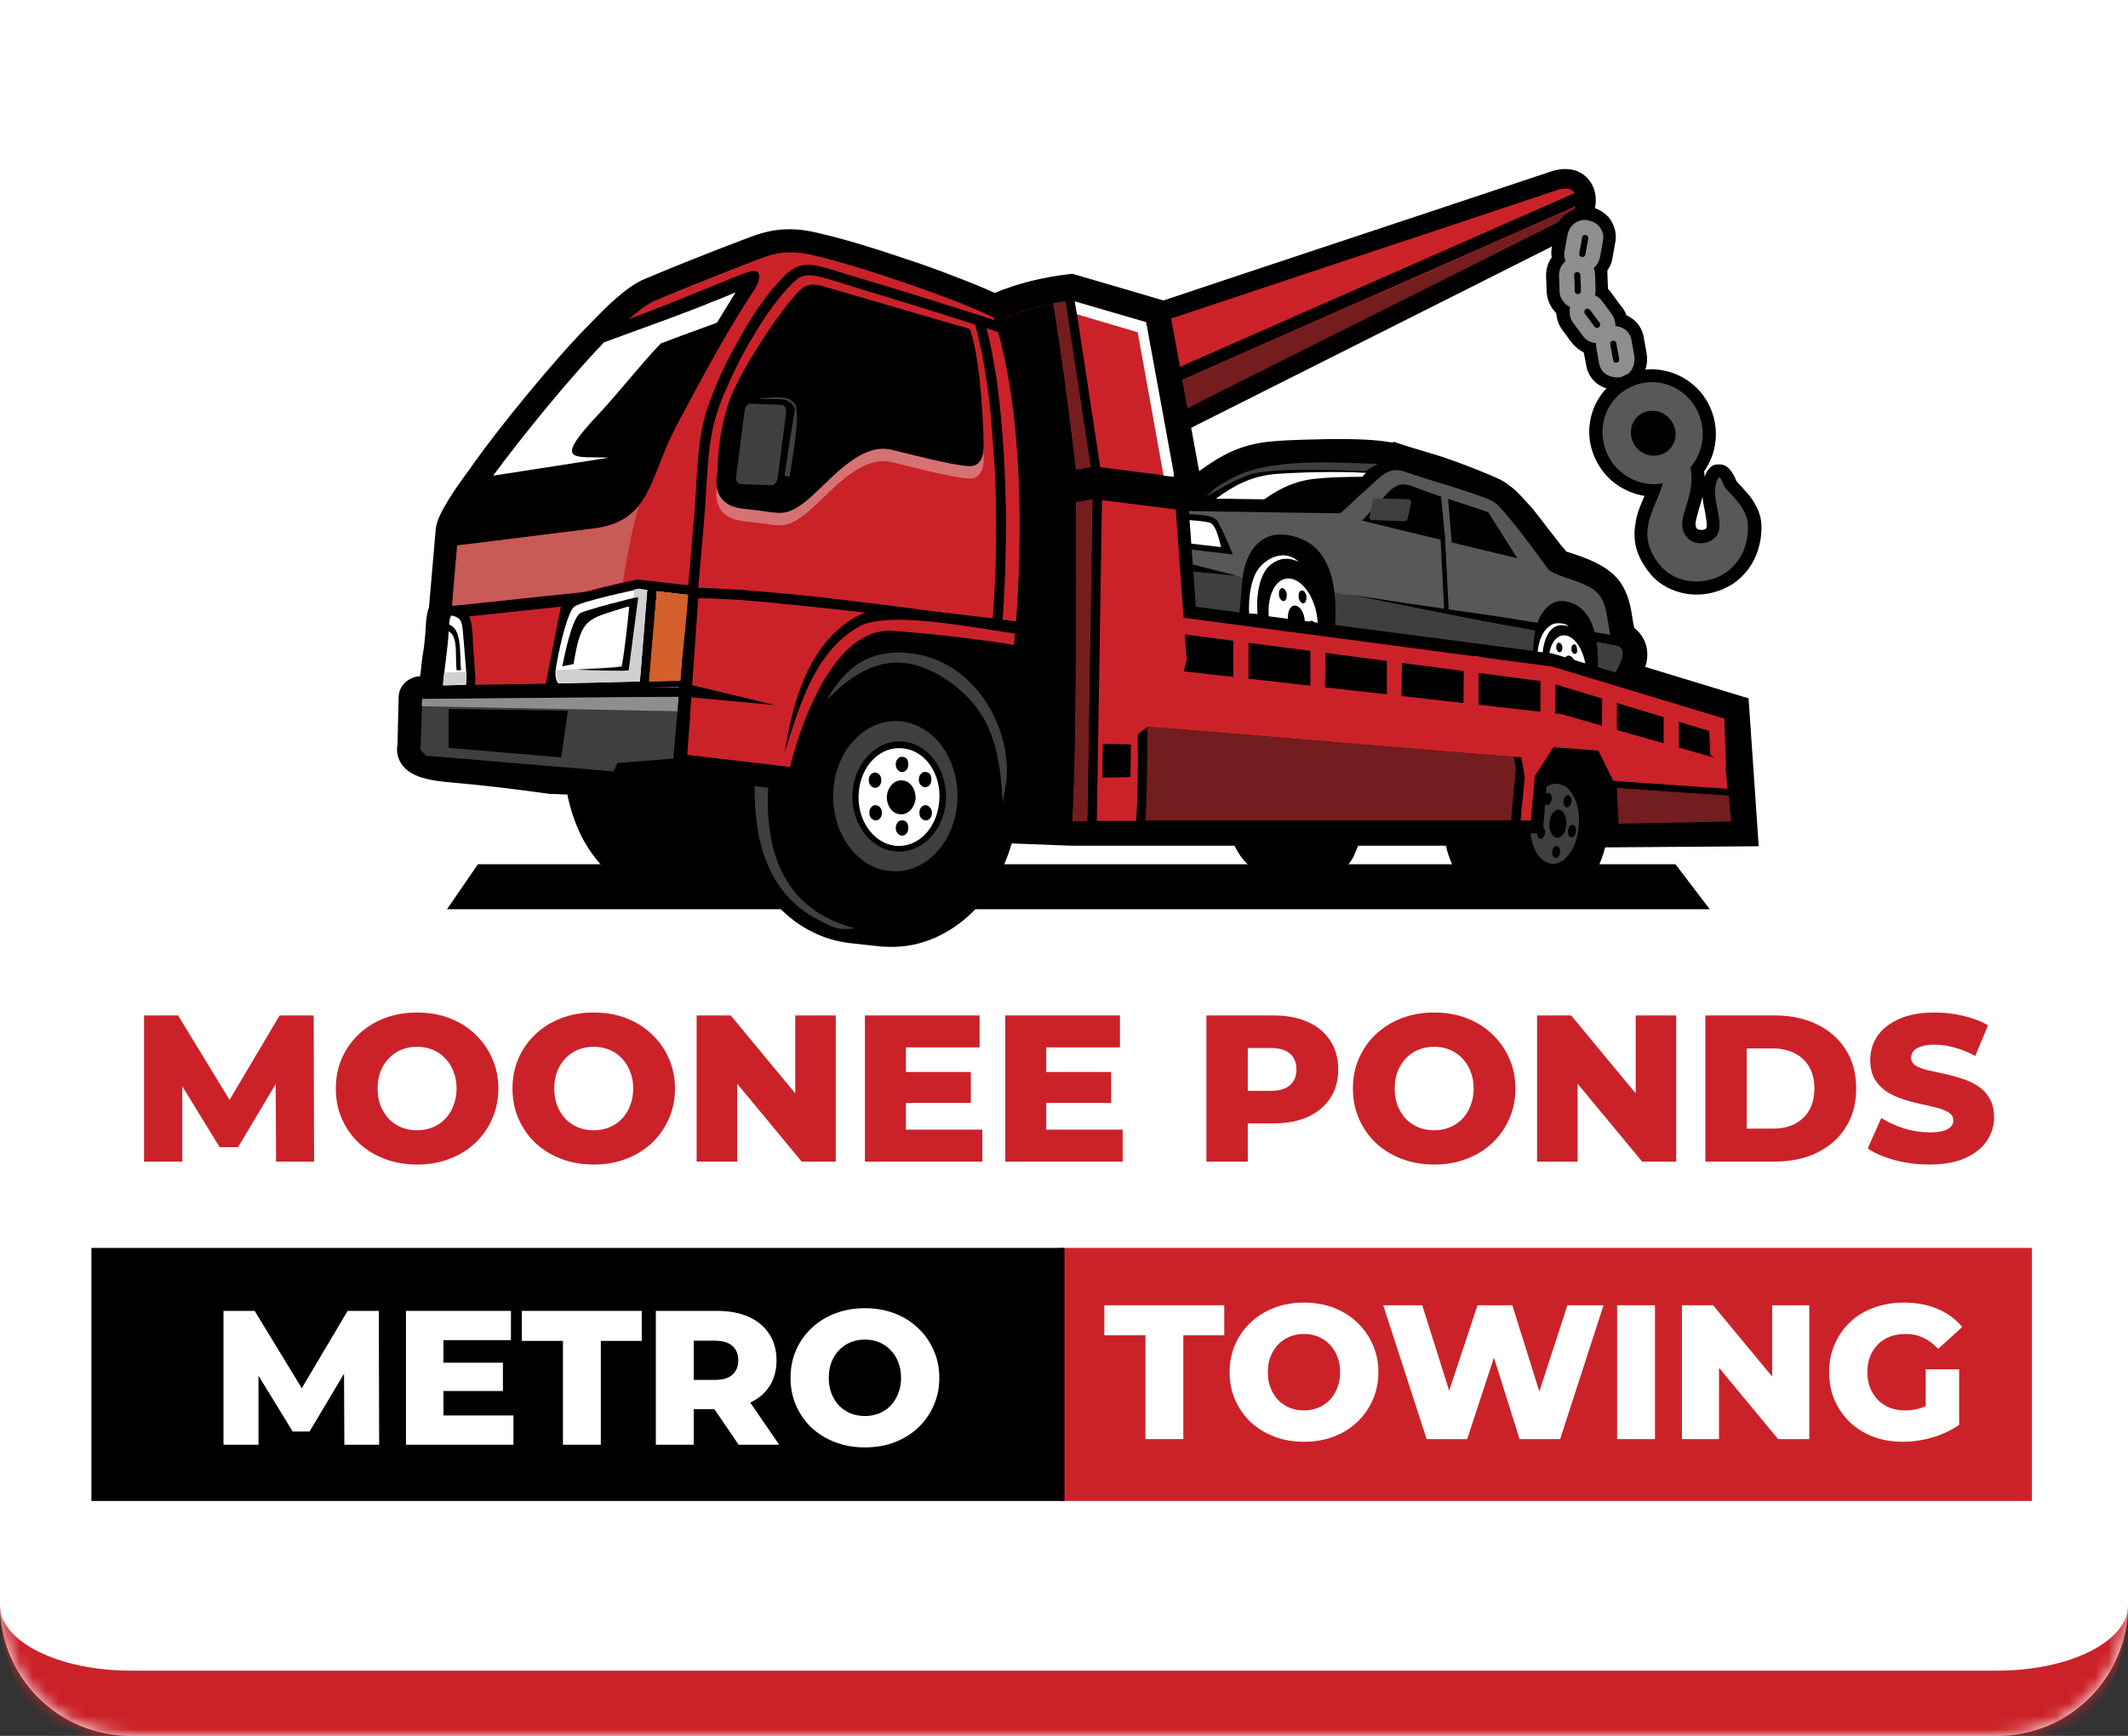 <svg xmlns="http://www.w3.org/2000/svg" width="163" height="133" viewBox="0 0 163 133" fill="none"><rect x="0" y="0" width="163" height="133" fill="#333333" stroke="none"/><mask id="path-1-inside-1_126_806" fill="white"><path d="M0 0H163V123C163 128.523 158.523 133 153 133H10C4.477 133 0 128.523 0 123V0Z"></path></mask><path d="M0 0H163V123C163 128.523 158.523 133 153 133H10C4.477 133 0 128.523 0 123V0Z" fill="white"></path><path d="M0 0H163H0ZM163 123C163 131.284 156.284 138 148 138H15C6.716 138 0 131.284 0 123C0 125.761 4.477 128 10 128H153C158.523 128 163 125.761 163 123ZM0 133V0V133ZM163 0V133V0Z" fill="#CB2229" mask="url(#path-1-inside-1_126_806)"></path><path fill-rule="evenodd" clip-rule="evenodd" d="M120.883 41.054C122.606 41.615 124.372 42.347 125.45 43.941C126.096 44.889 126.354 45.966 126.57 47.086C126.613 47.216 126.613 47.345 126.656 47.517C127.345 48.25 127.733 49.198 127.733 50.189L135.402 52.515L136.35 66.432L124.071 66.518C123.812 67.121 123.511 67.724 123.166 68.284C122.089 69.835 120.107 70.697 118.254 70.482C116.66 70.309 115.109 70.008 113.515 69.835C111.792 69.62 110.585 68.327 109.896 66.819C109.81 66.69 109.767 66.518 109.723 66.389H105.07C105.027 66.432 105.027 66.475 104.984 66.561C104.252 67.81 103.131 68.758 101.71 68.931C100.245 69.146 98.177 68.844 96.712 68.543C95.462 68.284 94.428 67.466 93.739 66.432H82.02L78.573 66.302C78.099 67.552 77.496 68.715 76.677 69.749C75.126 71.817 72.972 73.325 70.473 73.928C69.396 74.187 68.276 74.23 67.155 74.101C66.38 74.015 65.604 73.928 64.786 73.842C63.666 73.713 62.588 73.368 61.597 72.894C59.874 72.033 58.452 70.74 57.375 69.232C56.384 69.879 55.307 70.309 54.101 70.482C53.454 70.568 52.808 70.568 52.162 70.482C51.472 70.395 50.783 70.309 50.094 70.223C49.534 70.137 48.974 70.008 48.413 69.835C46.001 68.974 44.191 67.035 43.114 64.794C42.769 64.062 42.468 63.286 42.209 62.468H42.166C42.08 62.468 41.994 62.468 41.907 62.425C39.495 62.08 37.039 61.779 34.626 61.563C33.377 61.434 31.869 61.304 30.748 60.658C29.499 59.926 28.724 58.504 28.939 57.082L29.025 53.549C29.068 52.343 29.758 51.266 30.835 50.749C30.878 50.318 30.921 49.93 31.007 49.499C31.05 49.241 31.05 48.982 31.093 48.724C31.136 48.336 31.136 47.948 31.179 47.56C31.222 47.13 31.309 46.742 31.438 46.354C31.61 44.415 31.782 42.476 31.912 40.538C32.041 38.943 33.678 36.703 34.626 35.41C36.177 33.256 37.814 31.145 39.495 29.077C41.046 27.224 42.64 25.372 44.32 23.648C45.57 22.399 47.207 20.761 48.844 20.115C51.343 19.081 53.842 18.09 56.341 17.142C56.858 16.927 57.375 16.755 57.935 16.582C59.659 16.065 61.253 16.108 62.976 16.496C65.26 17.013 67.5 17.745 69.697 18.478C71.162 18.952 72.627 19.512 74.049 20.072C74.781 20.374 75.557 20.675 76.289 20.977C77.97 20.331 79.909 19.9 81.675 19.684L82.364 19.598L82.666 19.684C85.079 20.374 87.535 21.106 89.947 21.796L90.809 22.054L92.92 33.773C94.256 33.041 95.592 32.61 97.358 32.481C98.78 32.351 100.245 32.308 101.71 32.308C103.347 32.308 105.027 32.308 106.664 32.524L106.923 32.481L107.569 32.696C108.991 33.17 110.413 33.558 111.792 34.075C112.653 34.376 113.472 34.721 114.334 35.023C115.109 35.324 115.842 35.626 116.531 36.143C117.177 36.617 117.694 37.22 118.254 37.78C118.513 38.082 118.771 38.383 119.03 38.728C119.331 39.116 119.633 39.504 119.892 39.891C120.193 40.279 120.495 40.667 120.753 41.054C120.796 40.925 120.839 41.011 120.883 41.054Z" fill="white"></path><path fill-rule="evenodd" clip-rule="evenodd" d="M59.486 71.3C37.815 70.654 48.629 71.128 27 69.878C29.241 69.792 31.136 69.706 32.731 69.62L36.048 65.182H60.09L60.348 65.699C60.908 66.733 61.641 67.767 62.589 68.586L64.355 70.137H60.003L59.486 71.3ZM74.48 65.225H128.81L132.947 70.18H71.809L74.48 65.225Z" fill="white"></path><path fill-rule="evenodd" clip-rule="evenodd" d="M127.173 27.353C129.155 27.569 130.965 28.818 131.869 30.714C132.472 31.963 132.602 33.342 132.257 34.635C132.99 34.85 133.463 35.453 133.765 36.186C133.765 36.229 133.808 36.229 133.808 36.272C133.894 36.358 133.98 36.487 134.067 36.574C134.325 36.832 134.541 37.091 134.756 37.392C135.445 38.254 135.876 39.245 135.833 40.365C135.833 42.476 134.928 44.415 133.119 45.578C131.611 46.569 129.629 46.785 127.905 46.182C126.871 45.837 125.967 45.148 125.32 44.286C124.372 42.993 123.899 41.528 124.157 39.934C124.243 39.46 124.372 39.029 124.502 38.642C123.08 38.082 121.874 37.005 121.227 35.583C120.366 33.73 120.495 31.662 121.486 30.025C120.883 29.508 120.495 28.818 120.366 28.043L120.279 27.569C119.978 27.353 119.719 27.095 119.504 26.793L118.771 25.802C118.47 25.372 118.254 24.855 118.168 24.337C117.694 23.777 117.436 23.045 117.393 22.312L117.35 21.106C117.307 20.503 117.479 19.9 117.737 19.383C117.737 19.167 117.737 18.952 117.78 18.736L117.996 17.53C118.168 16.668 118.642 15.85 119.375 15.376C120.107 14.859 121.012 14.686 121.874 14.816C122.735 14.988 123.511 15.462 124.028 16.194V16.237C124.545 16.97 124.76 17.875 124.588 18.736L124.372 19.943C124.329 20.287 124.2 20.632 124.028 20.934L124.071 21.709C124.114 21.752 124.114 21.795 124.157 21.838L124.89 22.829C125.019 23.045 125.148 23.217 125.234 23.433C125.277 23.476 125.32 23.519 125.407 23.519C126.139 24.036 126.613 24.811 126.785 25.673L127.001 26.88C127.13 27.095 127.173 27.224 127.173 27.353Z" fill="white"></path><path fill-rule="evenodd" clip-rule="evenodd" d="M88.698 22.14C98.607 18.823 108.56 15.548 118.47 12.23C119.935 11.757 121.486 11.972 122.477 13.265C123.769 14.945 123.166 17.487 121.486 18.693L121.313 18.779L89.043 34.98L86.587 22.829L88.698 22.14Z" fill="white"></path><path fill-rule="evenodd" clip-rule="evenodd" d="M89.043 23.045C98.952 19.727 108.905 16.453 118.814 13.135C119.848 12.791 121.012 12.877 121.744 13.825C122.692 15.074 122.175 16.97 120.969 17.832L120.882 17.875L89.861 33.471L87.836 23.476L89.043 23.045Z" fill="black"></path><path fill-rule="evenodd" clip-rule="evenodd" d="M89.517 24.467C99.426 21.149 109.379 17.875 119.288 14.557C121.055 13.954 121.098 15.893 120.107 16.625L90.895 31.274L89.517 24.467Z" fill="#CB2229"></path><path fill-rule="evenodd" clip-rule="evenodd" d="M89.645 28.43L121.055 14.6L120.882 15.72L90.033 29.335L89.645 28.43Z" fill="black"></path><path fill-rule="evenodd" clip-rule="evenodd" d="M89.473 23.131L91.843 36.057V36.1C93.523 34.893 94.988 34.032 97.444 33.816C98.866 33.687 100.245 33.687 101.666 33.644C102.873 33.644 104.984 33.601 106.621 33.902L106.794 33.859L107.052 33.946C108.431 34.419 109.853 34.764 111.274 35.281C112.093 35.583 112.912 35.884 113.73 36.229C114.333 36.487 115.066 36.746 115.583 37.177C116.143 37.565 116.617 38.125 117.091 38.642C117.349 38.9 117.565 39.202 117.78 39.46C118.082 39.848 118.383 40.236 118.642 40.581C118.944 40.968 119.245 41.356 119.547 41.744C119.676 41.873 119.848 42.089 119.978 42.261C121.486 42.735 123.252 43.338 124.157 44.674C124.674 45.449 124.889 46.354 125.019 47.216C125.062 47.517 125.105 47.819 125.191 48.12C126.01 48.767 126.354 49.758 126.096 50.835C126.096 50.921 126.053 51.007 126.01 51.093L133.937 53.506L134.713 64.838L122.95 64.924C122.735 65.785 122.39 66.604 121.873 67.336C121.141 68.414 119.676 69.06 118.34 68.931C117.005 68.758 115.195 68.457 113.601 68.284C112.438 68.155 111.619 67.164 111.188 66.13C111.016 65.699 110.844 65.268 110.757 64.794H104.036C103.907 65.096 103.778 65.398 103.648 65.699C103.174 66.518 102.442 67.207 101.451 67.336C100.202 67.509 98.133 67.207 96.927 66.949C95.85 66.733 95.074 65.828 94.6 64.881C94.6 64.838 94.557 64.838 94.557 64.794H82.02L77.496 64.622C77.065 66.087 76.418 67.466 75.514 68.715C74.178 70.482 72.325 71.817 70.171 72.334C69.266 72.55 68.319 72.593 67.371 72.507C66.595 72.421 65.82 72.334 65.001 72.248C64.053 72.119 63.148 71.86 62.287 71.43C60.305 70.482 58.797 68.801 57.806 66.906C56.729 67.897 55.436 68.672 53.928 68.844C53.411 68.931 52.894 68.931 52.377 68.844C51.688 68.758 50.998 68.672 50.309 68.586C49.835 68.543 49.404 68.413 48.973 68.284C46.948 67.552 45.44 65.871 44.492 63.976C44.019 62.985 43.674 61.951 43.458 60.874C43.071 60.874 42.683 60.831 42.295 60.831C42.252 60.831 42.209 60.831 42.123 60.831C39.667 60.486 37.211 60.184 34.755 59.969C33.764 59.883 32.386 59.753 31.524 59.236C30.748 58.806 30.274 57.944 30.447 57.082L30.533 53.463C30.533 52.601 31.179 51.955 31.998 51.826H32.17L32.213 51.567C32.213 51.438 32.256 51.352 32.256 51.223C32.299 50.663 32.386 50.145 32.472 49.585C32.515 49.327 32.515 49.068 32.558 48.767C32.601 48.379 32.601 47.991 32.644 47.56C32.687 47.216 32.73 46.871 32.859 46.526C33.032 44.544 33.204 42.519 33.377 40.538C33.463 39.374 35.1 37.134 35.832 36.143C37.34 33.989 38.978 31.921 40.658 29.895C42.166 28.086 43.717 26.276 45.397 24.596C46.431 23.519 48.025 21.925 49.404 21.365C51.86 20.331 54.359 19.34 56.858 18.392C57.332 18.219 57.849 18.004 58.323 17.875C59.788 17.444 61.123 17.487 62.588 17.832C64.829 18.349 67.026 19.038 69.18 19.77C70.645 20.244 72.067 20.761 73.489 21.322C74.394 21.666 75.341 22.054 76.203 22.442C77.927 21.709 79.951 21.235 81.761 21.02L82.149 20.977C84.605 21.709 87.061 22.399 89.473 23.131Z" fill="black"></path><path fill-rule="evenodd" clip-rule="evenodd" d="M90.809 38.082C93.092 36.444 94.557 35.066 97.573 34.807C98.952 34.721 100.374 34.678 101.753 34.635C103.131 34.635 106.664 34.592 107.828 35.281C108.043 35.41 108.258 35.626 108.431 35.841C108.991 36.66 108.689 37.608 108.258 38.383C107.957 38.943 107.526 39.504 107.095 39.977C106.535 40.667 105.889 41.356 105.242 42.002L104.769 42.476L87.793 40.193L90.809 38.082Z" fill="black"></path><path fill-rule="evenodd" clip-rule="evenodd" d="M91.671 39.331C93.523 37.995 95.031 36.531 97.703 36.315C100.374 36.1 106.147 36.057 107.095 36.617C108.043 37.177 104.208 41.011 104.208 41.011L91.671 39.331Z" fill="black"></path><path fill-rule="evenodd" clip-rule="evenodd" d="M91.326 38.168C94.988 38.211 98.608 38.254 102.27 38.297L105.803 35.109L106.794 34.893C108.172 35.367 109.637 35.755 110.973 36.229C111.792 36.531 112.61 36.832 113.386 37.177C113.903 37.392 114.592 37.651 115.023 37.995C115.497 38.34 115.971 38.9 116.402 39.331C117.005 39.977 119.202 43.08 119.547 43.209C123.123 44.286 123.683 45.061 124.114 47.431C124.2 47.862 124.286 48.336 124.329 48.767C124.976 49.068 125.363 49.758 125.148 50.619C124.932 51.481 124.071 52.817 123.554 53.549L123.209 54.023L87.535 47.69L87.362 47.043C87.018 45.751 86.845 44.114 86.888 42.778C87.018 40.02 88.267 37.823 91.326 38.168Z" fill="black"></path><path fill-rule="evenodd" clip-rule="evenodd" d="M91.283 39.159C102.657 39.331 102.657 39.331 102.657 39.331C103.692 38.426 103.605 38.426 104.639 37.522C105.673 36.617 106.32 35.669 107.612 36.143C109.551 36.832 113.73 37.952 114.506 38.513C115.152 38.986 117.005 41.442 118.168 43.036C118.47 43.424 118.513 43.64 118.944 43.855C119.59 44.2 120.667 44.458 121.313 44.76C122.563 45.32 122.907 45.88 123.166 47.603L123.338 48.638C109.551 46.354 117.91 47.776 103.261 45.535C117.867 48.465 109.379 46.785 123.468 49.413C124.028 49.456 124.415 49.628 124.243 50.404C124.028 51.223 122.821 52.989 122.821 52.989L88.396 46.871C88.353 46.871 86.156 38.513 91.283 39.159Z" fill="#585859"></path><path fill-rule="evenodd" clip-rule="evenodd" d="M104.208 45.751C117.522 48.422 109.68 46.828 123.467 49.413C124.028 49.456 124.415 49.628 124.243 50.404C124.028 51.223 122.821 52.989 122.821 52.989L88.396 46.871C88.396 46.871 88.095 45.708 87.965 44.243C88.698 43.467 90.076 43.209 92.274 43.726L104.208 45.751Z" fill="#3F3F3F"></path><path fill-rule="evenodd" clip-rule="evenodd" d="M102.141 49.327L94.859 48.034C94.902 47.216 95.031 46.009 95.161 44.458C95.376 42.045 96.755 40.753 98.435 40.968C102.485 41.442 102.528 45.923 102.141 49.327Z" fill="black"></path><path fill-rule="evenodd" clip-rule="evenodd" d="M122.304 52.903L117.263 51.998C117.306 51.309 117.392 50.361 117.479 49.154C117.651 47.086 118.642 45.923 119.805 46.052C122.52 46.44 122.563 50.016 122.304 52.903Z" fill="black"></path><path fill-rule="evenodd" clip-rule="evenodd" d="M89.344 39.202C89.904 39.245 90.464 39.331 91.025 39.374C91.369 39.417 91.714 39.417 92.058 39.46C92.403 39.503 92.877 39.547 93.136 39.805C93.222 39.891 93.308 39.977 93.351 40.107C93.48 40.322 93.61 40.581 93.696 40.796C93.825 41.097 93.997 41.442 94.127 41.744L94.428 42.476L87.75 41.701L87.879 41.184C88.095 40.451 88.439 39.719 89.086 39.288L89.215 39.202H89.344Z" fill="black"></path><path fill-rule="evenodd" clip-rule="evenodd" d="M88.31 41.313C88.482 40.624 88.827 40.02 89.344 39.676C92.705 40.02 92.705 39.891 93.006 40.365C93.308 40.839 93.523 41.916 93.523 41.916L88.31 41.313Z" fill="white"></path><path fill-rule="evenodd" clip-rule="evenodd" d="M98.521 42.606C96.927 42.433 95.85 44.415 96.022 47.086C96.238 49.715 97.659 52.041 99.254 52.214C100.848 52.386 101.925 50.404 101.753 47.733C101.537 45.105 100.115 42.821 98.521 42.606Z" fill="black"></path><path fill-rule="evenodd" clip-rule="evenodd" d="M98.823 43.941C100.029 44.071 101.106 45.751 101.235 47.733C101.365 49.672 100.546 51.136 99.34 51.007C98.133 50.878 97.056 49.198 96.927 47.216C96.798 45.234 97.616 43.769 98.823 43.941Z" fill="black"></path><path fill-rule="evenodd" clip-rule="evenodd" d="M98.823 44.329C97.789 44.2 97.056 45.492 97.185 47.216C97.315 48.939 98.263 50.404 99.297 50.533C100.331 50.663 101.063 49.37 100.934 47.647C100.805 45.923 99.857 44.458 98.823 44.329Z" fill="white"></path><path fill-rule="evenodd" clip-rule="evenodd" d="M99.211 46.397C98.866 46.354 98.607 46.828 98.65 47.431C98.694 48.034 99.038 48.551 99.383 48.594C99.728 48.638 99.986 48.164 99.943 47.56C99.9 46.957 99.598 46.44 99.211 46.397Z" fill="black"></path><path fill-rule="evenodd" clip-rule="evenodd" d="M98.22 45.061C98.047 45.061 97.961 45.234 97.961 45.535C97.961 45.794 98.133 46.052 98.306 46.052C98.478 46.052 98.564 45.88 98.564 45.578C98.564 45.32 98.392 45.061 98.22 45.061Z" fill="black"></path><path fill-rule="evenodd" clip-rule="evenodd" d="M98.133 47.69C97.961 47.69 97.875 47.862 97.875 48.163C97.875 48.422 98.047 48.681 98.22 48.681C98.392 48.681 98.478 48.508 98.478 48.207C98.478 47.948 98.306 47.69 98.133 47.69Z" fill="black"></path><path fill-rule="evenodd" clip-rule="evenodd" d="M99.512 49.198C99.34 49.198 99.254 49.37 99.254 49.672C99.254 49.93 99.426 50.189 99.598 50.189C99.771 50.189 99.857 50.016 99.857 49.715C99.814 49.456 99.684 49.198 99.512 49.198Z" fill="black"></path><path fill-rule="evenodd" clip-rule="evenodd" d="M100.46 47.56C100.288 47.56 100.202 47.733 100.202 48.034C100.202 48.293 100.374 48.551 100.546 48.551C100.719 48.551 100.805 48.379 100.805 48.077C100.762 47.819 100.633 47.56 100.46 47.56Z" fill="black"></path><path fill-rule="evenodd" clip-rule="evenodd" d="M99.728 45.234C99.555 45.234 99.469 45.406 99.469 45.708C99.469 45.966 99.642 46.225 99.814 46.225C99.986 46.225 100.072 46.052 100.072 45.751C100.072 45.492 99.9 45.234 99.728 45.234Z" fill="black"></path><path fill-rule="evenodd" clip-rule="evenodd" d="M119.633 47.388C118.427 47.259 117.608 48.767 117.737 50.749C117.91 52.774 118.987 54.497 120.193 54.626C121.4 54.755 122.218 53.248 122.089 51.266C121.917 49.284 120.839 47.517 119.633 47.388Z" fill="black"></path><path fill-rule="evenodd" clip-rule="evenodd" d="M119.848 48.379C120.753 48.465 121.572 49.758 121.658 51.223C121.787 52.687 121.141 53.808 120.236 53.678C119.331 53.592 118.513 52.3 118.427 50.835C118.34 49.37 118.944 48.25 119.848 48.379Z" fill="black"></path><path fill-rule="evenodd" clip-rule="evenodd" d="M119.892 48.681C119.116 48.594 118.556 49.585 118.642 50.878C118.728 52.17 119.461 53.291 120.236 53.42C121.012 53.506 121.572 52.515 121.486 51.223C121.356 49.887 120.667 48.767 119.892 48.681Z" fill="white"></path><path fill-rule="evenodd" clip-rule="evenodd" d="M120.193 50.232C119.935 50.188 119.72 50.533 119.763 51.007C119.806 51.481 120.064 51.869 120.323 51.912C120.581 51.955 120.797 51.61 120.754 51.136C120.71 50.663 120.452 50.275 120.193 50.232Z" fill="black"></path><path fill-rule="evenodd" clip-rule="evenodd" d="M119.418 49.241C119.288 49.241 119.202 49.37 119.202 49.585C119.202 49.801 119.331 49.973 119.461 49.973C119.59 49.973 119.676 49.844 119.676 49.628C119.676 49.413 119.547 49.241 119.418 49.241Z" fill="black"></path><path fill-rule="evenodd" clip-rule="evenodd" d="M119.375 51.223C119.245 51.223 119.159 51.352 119.159 51.567C119.159 51.783 119.288 51.955 119.418 51.955C119.547 51.955 119.633 51.826 119.633 51.61C119.59 51.395 119.461 51.223 119.375 51.223Z" fill="black"></path><path fill-rule="evenodd" clip-rule="evenodd" d="M120.409 52.343C120.279 52.343 120.193 52.472 120.193 52.688C120.193 52.903 120.322 53.075 120.452 53.075C120.581 53.075 120.667 52.946 120.667 52.731C120.624 52.558 120.538 52.386 120.409 52.343Z" fill="black"></path><path fill-rule="evenodd" clip-rule="evenodd" d="M121.098 51.136C120.968 51.136 120.882 51.266 120.882 51.481C120.882 51.697 121.012 51.869 121.141 51.869C121.27 51.869 121.356 51.739 121.356 51.524C121.356 51.309 121.227 51.136 121.098 51.136Z" fill="black"></path><path fill-rule="evenodd" clip-rule="evenodd" d="M120.581 49.37C120.452 49.37 120.365 49.499 120.365 49.715C120.365 49.93 120.495 50.102 120.624 50.102C120.753 50.102 120.839 49.973 120.796 49.758C120.796 49.542 120.71 49.37 120.581 49.37Z" fill="black"></path><path fill-rule="evenodd" clip-rule="evenodd" d="M106.19 37.866L104.338 39.891L116.229 42.778L113.989 39.245C112.136 38.599 111.188 38.34 109.336 37.694C107.784 37.134 107.311 36.66 106.19 37.866Z" fill="black"></path><path fill-rule="evenodd" clip-rule="evenodd" d="M123.252 62.769C116.66 62.597 116.66 62.597 116.66 62.597C116.66 62.597 114.592 58.806 114.635 58.288C114.678 57.772 117.78 55.359 120.667 56.177C123.554 56.953 126.096 57.858 123.252 62.769Z" fill="black"></path><path fill-rule="evenodd" clip-rule="evenodd" d="M129.973 56.737L118.383 55.445L88.31 53.851L88.612 46.096L118.857 50.059L119.03 50.102L133.032 54.325L133.205 58.763L130.06 58.849L129.973 56.737Z" fill="black"></path><path fill-rule="evenodd" clip-rule="evenodd" d="M114.118 58.116C112.826 57.944 111.662 59.883 111.576 62.425C111.49 64.967 112.481 67.164 113.774 67.293C114.204 67.336 118.125 67.983 118.47 67.638C118.599 67.509 116.617 58.418 114.118 58.116Z" fill="black"></path><path fill-rule="evenodd" clip-rule="evenodd" d="M119.331 57.858C121.184 58.073 122.477 60.572 122.218 63.459C121.96 66.345 120.279 68.5 118.427 68.284C116.574 68.069 115.281 65.57 115.54 62.683C115.799 59.796 117.479 57.642 119.331 57.858Z" fill="black"></path><path fill-rule="evenodd" clip-rule="evenodd" d="M119.288 58.375C117.694 58.202 116.272 60.141 116.057 62.726C115.842 65.311 116.919 67.595 118.513 67.767C120.107 67.94 121.529 66.001 121.744 63.416C121.96 60.787 120.882 58.547 119.288 58.375Z" fill="black"></path><path fill-rule="evenodd" clip-rule="evenodd" d="M119.375 59.624C120.581 59.753 121.399 61.434 121.227 63.329C121.055 65.225 119.978 66.69 118.771 66.518C117.565 66.345 116.746 64.708 116.919 62.812C117.091 60.917 118.211 59.495 119.375 59.624Z" fill="black"></path><path fill-rule="evenodd" clip-rule="evenodd" d="M119.331 60.055C118.297 59.926 117.349 61.218 117.22 62.899C117.091 64.579 117.78 66.044 118.814 66.173C119.848 66.302 120.796 65.01 120.925 63.33C121.098 61.606 120.365 60.141 119.331 60.055Z" fill="#3F3F3F"></path><path fill-rule="evenodd" clip-rule="evenodd" d="M119.418 62.037C119.073 61.994 118.728 62.425 118.685 63.028C118.642 63.631 118.901 64.148 119.245 64.191C119.59 64.234 119.935 63.803 119.978 63.2C120.021 62.597 119.762 62.08 119.418 62.037Z" fill="black"></path><path fill-rule="evenodd" clip-rule="evenodd" d="M118.599 60.744C118.427 60.744 118.297 60.917 118.254 61.175C118.211 61.434 118.34 61.692 118.513 61.692C118.685 61.692 118.814 61.52 118.857 61.261C118.9 61.003 118.771 60.744 118.599 60.744Z" fill="black"></path><path fill-rule="evenodd" clip-rule="evenodd" d="M118.082 63.329C117.91 63.329 117.78 63.502 117.737 63.76C117.694 64.019 117.824 64.277 117.996 64.277C118.168 64.277 118.297 64.105 118.341 63.846C118.384 63.588 118.254 63.329 118.082 63.329Z" fill="black"></path><path fill-rule="evenodd" clip-rule="evenodd" d="M119.245 64.794C119.073 64.794 118.944 64.967 118.9 65.225C118.857 65.484 118.987 65.742 119.159 65.742C119.331 65.742 119.461 65.57 119.504 65.311C119.504 65.053 119.417 64.838 119.245 64.794Z" fill="black"></path><path fill-rule="evenodd" clip-rule="evenodd" d="M120.452 63.2C120.279 63.2 120.15 63.373 120.107 63.631C120.064 63.89 120.193 64.148 120.365 64.148C120.538 64.148 120.667 63.976 120.71 63.717C120.753 63.459 120.624 63.2 120.452 63.2Z" fill="black"></path><path fill-rule="evenodd" clip-rule="evenodd" d="M120.107 60.917C119.934 60.917 119.805 61.089 119.762 61.348C119.719 61.606 119.848 61.865 120.021 61.865C120.193 61.865 120.322 61.692 120.365 61.434C120.408 61.175 120.279 60.917 120.107 60.917Z" fill="black"></path><path fill-rule="evenodd" clip-rule="evenodd" d="M97.401 57.901C96.108 57.642 94.988 59.236 94.902 61.477C94.816 63.717 95.807 65.742 97.142 66.001C97.918 66.173 101.279 66.819 101.709 65.915C102.054 65.268 99.598 63.33 99.598 62.382C99.728 60.184 98.737 58.159 97.401 57.901Z" fill="black"></path><path fill-rule="evenodd" clip-rule="evenodd" d="M101.236 58.288C99.943 58.116 98.823 59.84 98.737 62.037C98.65 64.277 99.685 66.216 100.977 66.345C102.27 66.518 103.39 64.794 103.476 62.597C103.562 60.4 102.528 58.461 101.236 58.288Z" fill="black"></path><path fill-rule="evenodd" clip-rule="evenodd" d="M91.886 50.533L119.762 53.678L133.032 57.47L133.636 63.89L122.132 63.976L121.96 60.443L120.926 58.375L119.461 58.288L118.513 59.71L118.168 63.846L82.02 63.89L67.5 63.33L56.643 48.551L74.006 40.408C74.178 39.417 74.308 38.383 74.437 37.392C74.738 34.893 74.954 32.308 74.954 29.766C74.954 28.215 74.868 26.621 74.652 25.113L74.566 24.467L75.126 24.122C75.514 23.863 75.945 23.691 76.376 23.476C78.013 22.743 80.167 22.183 81.977 21.968H82.149L88.612 23.863L90.852 36.1L91.886 50.533Z" fill="black"></path><path fill-rule="evenodd" clip-rule="evenodd" d="M75.6 25.027C78.228 23.433 82.063 23.045 82.063 23.045L87.75 24.725L89.861 36.272L90.895 50.533L90.68 51.438L119.59 54.712L132.128 58.288L132.558 62.942L123.941 63.114L123.812 60.313L122.433 57.513L118.987 57.255L117.565 59.452L117.263 62.855L81.977 62.899L67.931 62.382L58.15 48.939L74.867 41.098C74.867 41.098 76.591 31.705 75.6 25.027Z" fill="#CB2229"></path><path fill-rule="evenodd" clip-rule="evenodd" d="M75.6 25.027C77.237 24.036 79.348 23.519 80.684 23.26C81.459 27.784 82.407 35.798 82.407 35.798C82.407 35.798 82.58 56.048 82.149 62.942H82.019L67.974 62.425L58.15 48.939L74.867 41.097C74.867 41.097 76.591 31.705 75.6 25.027Z" fill="black"></path><path fill-rule="evenodd" clip-rule="evenodd" d="M54.144 48.25C53.799 48.207 53.454 48.207 53.11 48.25C52.765 48.12 52.42 48.077 52.076 48.034C48.198 47.56 44.708 51.61 44.234 57.039C43.76 62.468 46.518 67.25 50.395 67.681C51.085 67.767 51.774 67.853 52.463 67.94C56.341 68.414 59.831 64.364 60.305 58.935C60.779 53.463 57.978 48.681 54.144 48.25Z" fill="black"></path><path fill-rule="evenodd" clip-rule="evenodd" d="M77.022 61.994C76.85 64.234 76.074 66.388 74.738 68.155C73.532 69.749 71.895 70.956 69.913 71.43C69.094 71.602 68.276 71.645 67.457 71.559C66.681 71.472 65.906 71.386 65.087 71.3C64.269 71.214 63.45 70.956 62.675 70.568C60.822 69.663 59.443 68.069 58.495 66.259C57.504 64.234 57.117 61.908 57.289 59.667C57.461 57.427 58.237 55.273 59.572 53.506C60.779 51.912 62.416 50.706 64.398 50.232C65.216 50.059 66.035 50.016 66.854 50.102C67.629 50.188 68.405 50.275 69.224 50.361C70.042 50.447 70.861 50.706 71.636 51.05C73.489 51.955 74.868 53.549 75.816 55.359C76.806 57.47 77.194 59.753 77.022 61.994Z" fill="black"></path><path fill-rule="evenodd" clip-rule="evenodd" d="M69.18 51.136C68.405 51.05 67.629 50.964 66.811 50.878C62.459 50.361 58.538 54.368 58.065 59.797C57.591 65.225 60.779 70.051 65.13 70.568C65.906 70.654 66.681 70.74 67.5 70.826C71.852 71.343 75.772 67.336 76.246 61.908C76.72 56.479 73.575 51.653 69.18 51.136Z" fill="black"></path><path fill-rule="evenodd" clip-rule="evenodd" d="M69.051 55.273C66.423 54.971 64.097 57.298 63.838 60.443C63.58 63.588 65.475 66.432 68.103 66.733C70.732 67.035 73.058 64.708 73.317 61.563C73.575 58.375 71.68 55.574 69.051 55.273Z" fill="#3F3F3F"></path><path fill-rule="evenodd" clip-rule="evenodd" d="M69.224 56.824C71.205 57.039 72.627 59.107 72.455 61.434C72.239 63.76 70.516 65.441 68.534 65.225C66.552 65.01 65.13 62.942 65.303 60.615C65.518 58.289 67.285 56.608 69.224 56.824Z" fill="black"></path><path fill-rule="evenodd" clip-rule="evenodd" d="M69.18 57.341C67.457 57.125 65.949 58.633 65.777 60.701C65.604 62.769 66.854 64.579 68.534 64.794C70.257 65.01 71.766 63.502 71.938 61.434C72.153 59.366 70.904 57.513 69.18 57.341Z" fill="white"></path><path fill-rule="evenodd" clip-rule="evenodd" d="M69.137 59.797C68.534 59.71 68.017 60.27 67.931 60.96C67.888 61.692 68.319 62.339 68.922 62.382C69.525 62.468 70.042 61.908 70.128 61.218C70.171 60.486 69.74 59.84 69.137 59.797Z" fill="black"></path><path fill-rule="evenodd" clip-rule="evenodd" d="M67.069 59.193C66.811 59.15 66.552 59.409 66.552 59.71C66.509 60.055 66.725 60.313 66.983 60.357C67.242 60.4 67.5 60.141 67.5 59.84C67.543 59.538 67.371 59.236 67.069 59.193Z" fill="black"></path><path fill-rule="evenodd" clip-rule="evenodd" d="M67.112 61.692C66.854 61.649 66.595 61.908 66.595 62.209C66.552 62.554 66.768 62.812 67.026 62.855C67.285 62.899 67.543 62.64 67.543 62.339C67.586 62.037 67.414 61.735 67.112 61.692Z" fill="black"></path><path fill-rule="evenodd" clip-rule="evenodd" d="M69.137 62.855C68.879 62.812 68.62 63.071 68.62 63.373C68.577 63.717 68.792 63.976 69.051 64.019C69.309 64.062 69.568 63.803 69.568 63.502C69.611 63.157 69.439 62.855 69.137 62.855Z" fill="black"></path><path fill-rule="evenodd" clip-rule="evenodd" d="M70.947 61.692C70.688 61.649 70.43 61.908 70.43 62.209C70.387 62.554 70.602 62.812 70.861 62.855C71.119 62.899 71.378 62.64 71.378 62.339C71.421 62.037 71.205 61.735 70.947 61.692Z" fill="black"></path><path fill-rule="evenodd" clip-rule="evenodd" d="M70.904 59.15C70.645 59.107 70.387 59.366 70.387 59.667C70.344 60.012 70.559 60.27 70.818 60.314C71.076 60.357 71.335 60.098 71.335 59.797C71.378 59.452 71.206 59.15 70.904 59.15Z" fill="black"></path><path fill-rule="evenodd" clip-rule="evenodd" d="M76.806 24.079C77.625 26.578 78.099 29.249 78.4 31.877C78.874 35.841 78.918 39.891 78.788 43.855C78.702 45.708 78.616 47.603 78.4 49.413C78.357 49.628 78.271 49.801 78.099 49.93C77.927 50.059 77.754 50.102 77.539 50.059C76.72 49.93 75.858 49.801 75.04 49.672C72.843 49.37 70.645 49.154 68.448 48.982C68.017 48.939 67.586 48.982 67.198 49.111C65.647 49.585 64.441 51.223 63.665 52.601C62.933 53.894 62.33 55.359 61.856 56.781C61.64 57.47 61.425 58.159 61.253 58.849C61.166 59.236 60.822 59.452 60.477 59.409L33.764 56.264C33.377 56.22 33.032 55.833 33.075 55.402L33.333 52.558C33.678 48.551 34.023 44.587 34.367 40.581C34.454 39.719 36.134 37.392 36.651 36.66C38.159 34.549 39.796 32.48 41.433 30.499C42.941 28.689 44.492 26.923 46.13 25.242C47.035 24.294 48.629 22.743 49.835 22.226C52.291 21.235 54.79 20.201 57.246 19.253C57.72 19.081 58.194 18.909 58.667 18.736C59.96 18.349 61.08 18.392 62.416 18.693C64.57 19.21 66.811 19.9 68.922 20.632C70.344 21.106 71.765 21.623 73.187 22.183C74.264 22.614 75.385 23.045 76.419 23.562C76.634 23.734 76.763 23.907 76.806 24.079Z" fill="black"></path><path fill-rule="evenodd" clip-rule="evenodd" d="M76.117 24.337C73.36 22.959 66.164 20.46 62.287 19.555C60.046 19.038 59.012 19.512 57.547 20.072C55.436 20.891 52.377 22.097 50.137 23.045C46.776 24.424 35.272 39.202 35.143 40.796C35.014 42.089 34.109 52.774 34.109 52.774L33.851 55.617L50.611 57.599L60.52 58.763C60.52 58.763 62.976 47.862 68.491 48.336C73.963 48.767 77.668 49.413 77.668 49.413C77.668 49.413 79.349 34.29 76.117 24.337Z" fill="#CB2229"></path><path fill-rule="evenodd" clip-rule="evenodd" d="M74.265 26.147C72.498 25.63 63.192 22.485 62.158 22.528C61.124 22.614 57.074 28.603 55.996 31.317C54.919 34.032 54.962 37.134 54.962 37.134C54.962 37.134 54.23 39.676 56.987 39.934C59.745 40.193 60.003 40.667 61.641 39.417C63.278 38.168 65.734 34.764 68.319 35.41C70.085 35.841 72.67 36.531 74.135 36.66C75.212 36.746 75.385 35.798 75.342 34.807C75.299 32.308 74.954 27.741 74.265 26.147Z" fill="#D67273"></path><path fill-rule="evenodd" clip-rule="evenodd" d="M48.025 24.51C43.458 28.646 35.229 39.374 35.1 40.753L34.583 41.873L45.44 40.494C49.878 39.934 49.706 36.66 51.774 32.696C54.014 28.474 55.824 25.156 57.676 22.355C58.452 21.192 58.28 20.503 57.289 20.848C55.996 21.278 53.066 22.614 48.025 24.51Z" fill="black"></path><path fill-rule="evenodd" clip-rule="evenodd" d="M46.259 26.233C43.502 29.12 40.098 33.299 37.771 36.444L46.647 35.066C44.019 34.937 42.209 35.583 45.914 31.662C47.595 29.852 49.146 27.827 50.611 26.319C51.946 25.802 53.497 25.242 54.919 24.725C55.393 23.95 55.867 23.174 56.341 22.399C55.738 22.657 55.135 22.916 54.531 23.131C53.497 23.605 49.318 25.113 46.259 26.233Z" fill="white"></path><path fill-rule="evenodd" clip-rule="evenodd" d="M74.265 25.199L63.752 22.14C62.287 21.709 61.856 21.537 60.908 22.614C59.271 24.467 56.815 28.344 55.996 30.369C54.919 33.084 54.962 36.186 54.962 36.186C54.962 36.186 54.23 38.728 56.987 38.986C59.745 39.245 60.003 39.719 61.641 38.469C63.278 37.22 65.734 33.816 68.319 34.462C70.085 34.893 72.67 35.583 74.135 35.712C75.212 35.798 75.385 34.807 75.342 33.859C75.299 31.36 74.954 26.793 74.265 25.199Z" fill="black"></path><path fill-rule="evenodd" clip-rule="evenodd" d="M51.645 52.644C51.774 52.644 51.903 52.644 52.032 52.688C52.722 52.86 52.808 53.635 52.851 54.196C52.851 54.756 52.851 55.316 52.765 55.876L52.593 58.719C52.334 59.064 51.472 58.935 51.041 58.978C50.568 59.021 50.05 59.064 49.577 59.107C48.973 59.15 48.413 59.15 47.81 59.193C47.81 59.236 47.767 59.279 47.767 59.279C47.638 59.926 46.862 59.969 46.302 59.969C45.742 59.969 45.225 59.969 44.665 59.969C43.889 59.969 43.071 59.926 42.295 59.883C42.252 59.883 42.252 59.883 42.209 59.883C39.753 59.538 37.254 59.236 34.798 59.021C34.023 58.935 32.644 58.806 31.998 58.418C31.567 58.159 31.308 57.685 31.438 57.255L31.524 53.506C31.524 53.118 31.869 52.774 32.256 52.774C38.719 52.731 45.182 52.688 51.645 52.644Z" fill="black"></path><path fill-rule="evenodd" clip-rule="evenodd" d="M52.076 53.377L32.343 53.549L32.213 57.47L32.644 57.901L46.992 59.107L47.293 58.461L51.645 58.116L52.076 53.377Z" fill="#3F3F3F"></path><path fill-rule="evenodd" clip-rule="evenodd" d="M52.076 53.377L32.343 53.549L32.3 54.109L52.032 54.497L52.076 53.377Z" fill="#8E8E8E"></path><path fill-rule="evenodd" clip-rule="evenodd" d="M34.842 46.44C35.186 46.526 35.531 46.656 35.746 46.957C36.005 47.259 36.091 47.603 36.134 47.991C36.177 48.379 36.22 48.81 36.22 49.241C36.263 50.016 36.349 50.835 36.393 51.61C36.436 52.257 36.479 53.248 35.66 53.42C35.229 53.506 34.238 53.377 33.807 53.334C33.42 53.291 33.118 52.946 33.118 52.558C33.118 52.17 33.161 51.739 33.204 51.395C33.247 50.835 33.334 50.318 33.42 49.758C33.463 49.499 33.506 49.197 33.506 48.939C33.549 48.551 33.549 48.12 33.592 47.733C33.635 47.216 33.764 46.699 34.282 46.483C34.497 46.397 34.669 46.397 34.842 46.44Z" fill="black"></path><path fill-rule="evenodd" clip-rule="evenodd" d="M53.497 45.665L52.722 56.737C52.679 57.125 52.722 53.377 52.334 53.377C50.697 53.377 45.397 53.377 43.889 53.161L42.338 52.946L41.735 52.73L42.985 46.354C43.114 45.708 45.57 45.191 46.173 45.018C47.035 44.803 47.853 44.63 48.715 44.415C48.801 44.415 48.844 44.415 48.93 44.415C50.223 44.544 51.472 44.717 52.765 44.846C53.196 44.846 53.497 45.234 53.497 45.665Z" fill="black"></path><path fill-rule="evenodd" clip-rule="evenodd" d="M52.722 45.578C51.3 45.406 48.887 45.148 48.887 45.148C48.887 45.148 44.32 46.095 43.932 46.526C43.545 46.957 42.985 48.81 42.597 51.093C42.252 53.334 43.932 52.558 46.992 52.601C50.094 52.644 52.248 52.644 52.248 52.644L52.722 45.578Z" fill="white"></path><path fill-rule="evenodd" clip-rule="evenodd" d="M34.669 47.173C35.445 47.388 35.402 47.69 35.531 49.241C35.66 51.007 35.876 52.558 35.574 52.644C35.272 52.688 33.937 52.558 33.937 52.558C33.937 52.041 34.195 50.404 34.325 49.025C34.411 47.991 34.368 47.086 34.669 47.173Z" fill="white"></path><path fill-rule="evenodd" clip-rule="evenodd" d="M34.583 46.44L45.096 45.32L43.717 46.397L35.229 47.302L34.583 46.44Z" fill="black"></path><path fill-rule="evenodd" clip-rule="evenodd" d="M77.453 25.759C73.618 24.51 69.784 23.303 65.906 22.14C64.786 21.796 63.709 21.408 62.545 21.149C62.157 21.063 61.727 21.063 61.382 21.192C60.865 21.408 60.434 22.011 60.046 22.399C59.529 23.002 59.055 23.648 58.581 24.337C58.064 25.113 57.59 25.932 57.117 26.75C56.6 27.655 56.169 28.603 55.738 29.551C55.393 30.326 55.048 31.145 54.833 31.921C54.445 33.256 54.273 34.678 54.187 36.057C54.101 37.177 54.057 38.297 53.971 39.374L52.334 58.461L51.559 58.375L53.196 39.288C53.282 38.168 53.325 37.048 53.411 35.927C53.497 34.506 53.67 33.041 54.057 31.662C54.316 30.8 54.661 29.982 55.005 29.163C55.436 28.172 55.91 27.224 56.427 26.319C56.901 25.458 57.375 24.639 57.892 23.863C58.366 23.174 58.84 22.485 59.4 21.882C60.348 20.805 61.037 20.029 62.632 20.374C63.795 20.632 64.915 21.063 66.035 21.365C69.913 22.528 73.747 23.734 77.582 24.984L77.711 25.027L77.496 25.802L77.453 25.759Z" fill="black"></path><path fill-rule="evenodd" clip-rule="evenodd" d="M77.496 25.63C71.808 23.777 68.146 22.7 65.949 22.011C64.872 21.709 63.665 21.235 62.588 21.02C61.296 20.718 60.822 21.365 59.96 22.356C57.978 24.553 55.522 29.335 54.747 31.921C54.057 34.204 54.1 37.005 53.885 39.417L52.291 58.332L51.817 58.288L53.411 39.374C53.627 36.918 53.627 34.075 54.273 31.791C55.048 29.12 57.59 24.294 59.615 22.054C60.606 20.934 61.209 20.244 62.674 20.589C63.752 20.848 65.001 21.278 66.078 21.58C68.319 22.226 71.938 23.346 77.625 25.199L77.496 25.63Z" fill="black"></path><path fill-rule="evenodd" clip-rule="evenodd" d="M76.031 47.474C76.246 44.803 76.332 42.089 76.289 39.417C76.289 37.866 76.246 36.315 76.117 34.764C75.988 32.868 75.858 31.016 75.557 29.12C75.341 27.612 75.04 26.061 74.609 24.596L74.566 24.467L75.298 24.251L75.341 24.381C75.815 25.889 76.074 27.483 76.332 28.991C76.591 30.886 76.763 32.782 76.892 34.721C76.979 36.315 77.022 37.909 77.065 39.503C77.065 42.304 76.979 45.148 76.763 47.948L76.72 48.336L76.332 48.293C75.04 48.12 73.704 47.905 72.368 47.733C69.525 47.345 66.638 46.957 63.795 46.656C61.77 46.44 59.745 46.225 57.72 46.052C56.858 45.966 55.996 45.923 55.135 45.88C54.445 45.837 53.756 45.837 53.066 45.837H52.937L52.894 45.061H53.023C53.713 45.018 54.445 45.061 55.135 45.104C55.996 45.148 56.901 45.191 57.763 45.277C59.788 45.449 61.856 45.621 63.881 45.88C67.888 46.354 71.981 46.871 76.031 47.474Z" fill="black"></path><path fill-rule="evenodd" clip-rule="evenodd" d="M53.024 45.277C58.495 45.105 74.049 47.345 76.16 47.647C76.505 43.683 76.548 39.029 76.29 34.764C76.074 30.757 75.557 27.095 74.781 24.596L75.255 24.467C76.031 27.009 76.548 30.757 76.763 34.764C77.022 39.159 76.936 43.898 76.591 47.948L76.548 48.207L76.29 48.163C76.246 48.163 58.797 45.578 52.98 45.751L53.024 45.277Z" fill="black"></path><path fill-rule="evenodd" clip-rule="evenodd" d="M104.596 36.1C102.614 36.014 97.229 35.798 95.635 36.401C94.558 36.789 93.351 37.478 92.36 38.082C93.179 37.306 92.963 37.435 94.17 36.746C97.1 35.023 102.184 35.453 105.544 35.54L104.596 36.1Z" fill="#3F3F3F"></path><path fill-rule="evenodd" clip-rule="evenodd" d="M33.032 52.515L41.908 52.386L52.507 52.127V52.601L33.075 53.032L33.032 52.515Z" fill="black"></path><path fill-rule="evenodd" clip-rule="evenodd" d="M34.367 54.325V57.298L42.984 58.03L43.502 54.454L34.367 54.325Z" fill="black"></path><path fill-rule="evenodd" clip-rule="evenodd" d="M86.974 63.674C87.233 60.658 87.147 56.264 87.147 56.264L87.879 55.703C97.703 56.436 106.75 57.298 116.531 58.03L116.789 59.495V59.581L116.445 63.157L115.712 63.071C113.127 63.157 87.621 63.76 86.974 63.674Z" fill="black"></path><path fill-rule="evenodd" clip-rule="evenodd" d="M84.476 56.996L86.63 57.039L86.587 59.538L84.433 59.581L84.476 56.996Z" fill="black"></path><path fill-rule="evenodd" clip-rule="evenodd" d="M82.235 22.355L84.433 36.832V36.875L84.002 63.717L83.269 63.674L83.7 36.875L81.503 22.442L82.235 22.355Z" fill="black"></path><path fill-rule="evenodd" clip-rule="evenodd" d="M78.099 48.594C75.514 48.25 68.189 46.699 65.82 47.991C62.373 49.93 61.21 54.152 60.089 57.728C60.736 53.765 61.856 49.456 65.475 47.302C66.725 46.569 68.663 46.612 71.033 46.828C73.618 47.043 76.677 47.474 78.185 47.647L78.099 48.594Z" fill="black"></path><path fill-rule="evenodd" clip-rule="evenodd" d="M95.678 47C95.635 45.923 95.764 44.889 96.109 44.07C96.669 42.821 98.349 41.959 99.469 43.036C98.694 42.692 98.047 42.735 97.401 43.209C96.496 43.855 96.195 45.535 96.324 47.043L95.678 47Z" fill="white"></path><path fill-rule="evenodd" clip-rule="evenodd" d="M117.78 49.93C117.866 49.025 118.211 48.164 118.944 47.819C119.245 47.69 119.935 47.733 120.15 47.991C118.857 47.56 118.297 48.724 118.168 49.973L117.78 49.93Z" fill="white"></path><path fill-rule="evenodd" clip-rule="evenodd" d="M50.352 44.846L49.706 52.774L48.974 52.688L49.62 44.76L50.352 44.846Z" fill="black"></path><path fill-rule="evenodd" clip-rule="evenodd" d="M87.879 55.66C87.879 56.781 87.879 60.098 87.75 62.856H94.988H98.737H99.728H103.433H111.533H115.54H115.755L115.885 61.261L115.928 60.831L116.014 60.012L116.1 58.892L115.971 57.987L114.894 57.901L87.879 55.66Z" fill="#731D1F"></path><path fill-rule="evenodd" clip-rule="evenodd" d="M81.244 36.186L83.614 35.755H83.959L90.68 36.617L90.421 39.073L83.873 38.254L81.675 38.599L81.244 36.186Z" fill="black"></path><path fill-rule="evenodd" clip-rule="evenodd" d="M57.547 30.929L59.831 31.016C60.089 31.016 60.262 31.274 60.219 31.576L59.572 36.617C59.529 36.918 59.314 37.177 59.055 37.177L56.772 37.091C56.513 37.091 56.341 36.832 56.384 36.531L57.03 31.489C57.073 31.145 57.289 30.886 57.547 30.929Z" fill="#3F3F3F"></path><path fill-rule="evenodd" clip-rule="evenodd" d="M80.684 23.217C81.46 27.741 82.407 35.755 82.407 35.755C82.407 35.755 82.407 35.841 82.407 35.971L83.528 35.798L81.589 23.088C81.373 23.131 81.072 23.174 80.684 23.217Z" fill="#731D1F"></path><path fill-rule="evenodd" clip-rule="evenodd" d="M83.657 38.254L82.407 38.469C82.451 44.243 82.451 57.556 82.149 62.855H83.269L83.657 38.254Z" fill="#731D1F"></path><path fill-rule="evenodd" clip-rule="evenodd" d="M82.494 24.079L87.147 25.458L89.129 36.444L89.904 36.531V36.229L87.793 24.682L82.321 23.088L82.494 24.079Z" fill="white"></path><path fill-rule="evenodd" clip-rule="evenodd" d="M90.852 43.123L94.773 44.114L90.766 43.726L90.852 43.123Z" fill="black"></path><path fill-rule="evenodd" clip-rule="evenodd" d="M107.828 39.719L108.086 38.513C108.129 38.383 108 38.254 107.871 38.254L105.458 38.168C105.329 38.168 105.156 38.254 105.156 38.383L104.898 39.59C104.855 39.719 104.984 39.848 105.113 39.848L107.526 39.934C107.655 39.977 107.785 39.848 107.828 39.719Z" fill="#3F3F3F"></path><path fill-rule="evenodd" clip-rule="evenodd" d="M110.844 37.349L111.275 42.433H110.801L110.327 37.392L110.844 37.349Z" fill="#585859"></path><path fill-rule="evenodd" clip-rule="evenodd" d="M94.471 48.724L95.635 48.681V52.472L94.471 52.558V48.724Z" fill="#CB2229"></path><path fill-rule="evenodd" clip-rule="evenodd" d="M100.374 49.241H101.537L101.494 52.989L100.374 53.118V49.241Z" fill="#CB2229"></path><path fill-rule="evenodd" clip-rule="evenodd" d="M106.234 49.758H107.397L107.354 53.549L106.234 53.635V49.758Z" fill="#CB2229"></path><path fill-rule="evenodd" clip-rule="evenodd" d="M112.136 50.275H113.256V54.066L112.093 54.152L112.136 50.275Z" fill="#CB2229"></path><path fill-rule="evenodd" clip-rule="evenodd" d="M117.996 51.223L119.159 51.179L119.116 54.971L117.996 55.057V51.223Z" fill="#CB2229"></path><path fill-rule="evenodd" clip-rule="evenodd" d="M122.735 52.817L123.855 53.075V56.867L122.692 56.694L122.735 52.817Z" fill="#CB2229"></path><path fill-rule="evenodd" clip-rule="evenodd" d="M127.431 54.239L128.595 54.497V58.288L127.431 58.116V54.239Z" fill="#CB2229"></path><path fill-rule="evenodd" clip-rule="evenodd" d="M110.671 40.968L110.973 46.828H110.628L110.327 40.968H110.671Z" fill="black"></path><path fill-rule="evenodd" clip-rule="evenodd" d="M133.162 63.416L123.511 63.588L123.295 59.797L123.856 59.84C124.028 59.84 124.157 59.883 124.329 59.883C127.044 60.055 129.715 60.27 132.429 60.443L132.86 60.486L133.162 63.416Z" fill="black"></path><path fill-rule="evenodd" clip-rule="evenodd" d="M132.602 62.942L132.429 60.96C130.577 60.831 127.949 60.658 124.329 60.4C124.157 60.4 124.028 60.356 123.855 60.356L123.899 61.52L123.985 63.114L132.602 62.942Z" fill="#731D1F"></path><path fill-rule="evenodd" clip-rule="evenodd" d="M58.84 60.357C58.581 65.441 60.132 69.749 65.518 71.128C64.355 71.257 64.053 71.214 62.761 70.525C58.711 68.457 57.763 64.277 57.806 60.227L58.84 60.357Z" fill="#3F3F3F"></path><path fill-rule="evenodd" clip-rule="evenodd" d="M63.321 53.635C64.786 51.05 66.681 49.672 69.827 50.059C74.437 50.619 77.41 55.359 77.108 59.71L76.806 61.52C76.591 57.815 76.16 54.799 72.886 52.343C69.137 49.629 66.207 50.663 63.321 53.635Z" fill="#3F3F3F"></path><path fill-rule="evenodd" clip-rule="evenodd" d="M47.724 44.587C47.896 43.381 48.284 41.054 48.931 38.771C48.198 39.676 47.164 40.279 45.484 40.494L35.014 41.787C34.928 42.907 34.755 44.63 34.626 46.397C34.669 46.397 34.712 46.397 34.755 46.397L44.622 45.363C45.268 45.191 45.871 45.018 46.173 44.975C46.69 44.846 47.207 44.717 47.724 44.587Z" fill="#C85A58"></path><path fill-rule="evenodd" clip-rule="evenodd" d="M60.09 36.444C60.09 36.444 60.822 31.447 60.908 31.403C60.434 30.24 59.615 30.714 58.065 30.542C59.099 30.499 60.348 30.154 60.908 30.973C61.382 31.705 60.52 36.1 60.477 36.531L60.09 36.444Z" fill="#3F3F3F"></path><path fill-rule="evenodd" clip-rule="evenodd" d="M52.033 52.257L59.357 54.023L51.947 53.334L52.033 52.257Z" fill="black"></path><path fill-rule="evenodd" clip-rule="evenodd" d="M89.473 47.172L118.728 51.05H118.814L132.084 55.057L132.214 58.849L131.007 57.815L130.921 56.005L118.556 52.257L89.344 48.422L89.473 47.172Z" fill="#CB2229"></path><path fill-rule="evenodd" clip-rule="evenodd" d="M96.841 38.254C98.004 37.435 99.254 36.789 100.977 36.66C101.839 36.574 103.045 36.531 104.338 36.531L104.639 36.229C102.485 36.1 99.426 36.186 97.703 36.315C95.764 36.487 94.428 37.263 93.136 38.211C94.385 38.211 95.592 38.254 96.841 38.254Z" fill="white"></path><path fill-rule="evenodd" clip-rule="evenodd" d="M69.137 57.987C68.879 57.944 68.62 58.202 68.62 58.504C68.577 58.849 68.792 59.107 69.051 59.15C69.309 59.193 69.568 58.935 69.568 58.633C69.611 58.288 69.439 57.987 69.137 57.987Z" fill="black"></path><path fill-rule="evenodd" clip-rule="evenodd" d="M124.588 24.165C124.717 24.208 124.846 24.294 124.976 24.381C125.493 24.725 125.837 25.285 125.924 25.932L126.139 27.138C126.225 27.741 126.096 28.387 125.751 28.904C125.407 29.422 124.846 29.766 124.2 29.852C123.597 29.939 122.951 29.809 122.434 29.465C121.917 29.12 121.572 28.56 121.486 27.913L121.313 27.009C120.969 26.836 120.667 26.578 120.409 26.276L119.676 25.285C119.375 24.898 119.245 24.424 119.202 23.993C118.771 23.562 118.513 23.002 118.47 22.356L118.427 21.149C118.427 20.632 118.556 20.115 118.858 19.727C118.815 19.469 118.815 19.253 118.858 18.995L119.073 17.788C119.202 17.185 119.547 16.625 120.064 16.238C120.581 15.893 121.227 15.72 121.83 15.85C122.434 15.979 122.994 16.324 123.338 16.798C123.683 17.315 123.855 17.961 123.726 18.564L123.511 19.77C123.468 20.115 123.338 20.417 123.123 20.718C123.123 20.805 123.123 20.848 123.123 20.934L123.166 22.14C123.252 22.226 123.338 22.312 123.425 22.442L124.157 23.433C124.373 23.691 124.502 23.907 124.588 24.165Z" fill="black"></path><path fill-rule="evenodd" clip-rule="evenodd" d="M121.658 16.884C122.046 16.97 122.347 17.142 122.563 17.444C122.778 17.745 122.864 18.09 122.778 18.478L122.563 19.684C122.476 20.072 122.304 20.374 122.002 20.589C121.701 20.804 121.356 20.891 120.968 20.804C120.581 20.718 120.279 20.546 120.064 20.244C119.848 19.943 119.762 19.598 119.848 19.21L120.064 18.004C120.15 17.616 120.322 17.314 120.624 17.099C120.925 16.884 121.313 16.797 121.658 16.884ZM121.615 18.09C121.572 18.047 121.529 18.004 121.442 18.004C121.356 18.004 121.313 18.004 121.27 18.047C121.227 18.09 121.184 18.133 121.184 18.219L120.968 19.426C120.968 19.512 120.968 19.555 121.011 19.598C121.055 19.641 121.098 19.684 121.184 19.684C121.27 19.684 121.313 19.684 121.356 19.641C121.399 19.598 121.442 19.555 121.442 19.469L121.658 18.262C121.658 18.219 121.658 18.133 121.615 18.09Z" fill="#8E8E8E"></path><path fill-rule="evenodd" clip-rule="evenodd" d="M120.753 19.684C121.141 19.684 121.486 19.814 121.744 20.072C122.003 20.331 122.175 20.632 122.175 21.02L122.218 22.226C122.218 22.614 122.089 22.959 121.83 23.217C121.572 23.476 121.27 23.648 120.882 23.648C120.495 23.648 120.15 23.519 119.891 23.26C119.633 23.002 119.461 22.7 119.461 22.312L119.417 21.106C119.417 20.718 119.547 20.374 119.805 20.115C120.064 19.857 120.408 19.727 120.753 19.684ZM120.969 20.891C120.925 20.848 120.882 20.848 120.796 20.848C120.71 20.848 120.667 20.891 120.624 20.934C120.581 20.977 120.581 21.02 120.581 21.106L120.624 22.312C120.624 22.399 120.667 22.442 120.71 22.485C120.753 22.528 120.796 22.528 120.882 22.528C120.969 22.528 121.012 22.485 121.055 22.442C121.098 22.399 121.098 22.356 121.098 22.269L121.055 21.063C121.055 21.02 121.012 20.934 120.969 20.891Z" fill="#8E8E8E"></path><path fill-rule="evenodd" clip-rule="evenodd" d="M120.796 22.786C121.098 22.571 121.486 22.485 121.83 22.528C122.175 22.571 122.52 22.786 122.735 23.088L123.467 24.079C123.683 24.381 123.769 24.768 123.726 25.113C123.683 25.458 123.467 25.802 123.166 26.018C122.864 26.233 122.477 26.319 122.132 26.276C121.787 26.233 121.442 26.018 121.227 25.716L120.495 24.725C120.279 24.424 120.193 24.036 120.236 23.691C120.279 23.346 120.452 23.002 120.796 22.786ZM121.615 23.648C121.572 23.648 121.486 23.648 121.442 23.691C121.399 23.734 121.356 23.777 121.356 23.863C121.356 23.907 121.356 23.993 121.399 24.036L122.132 25.027C122.175 25.07 122.218 25.113 122.304 25.113C122.347 25.113 122.433 25.113 122.477 25.07C122.52 25.027 122.563 24.984 122.563 24.898C122.563 24.855 122.563 24.768 122.52 24.725L121.787 23.734C121.744 23.691 121.701 23.691 121.615 23.648Z" fill="#8E8E8E"></path><path fill-rule="evenodd" clip-rule="evenodd" d="M123.381 24.984C123.769 24.941 124.114 25.027 124.415 25.199C124.717 25.415 124.933 25.716 124.976 26.104L125.191 27.31C125.234 27.698 125.148 28.043 124.976 28.344C124.76 28.646 124.459 28.861 124.071 28.904C123.683 28.948 123.338 28.861 123.037 28.689C122.735 28.474 122.52 28.172 122.477 27.784L122.261 26.578C122.218 26.19 122.304 25.846 122.477 25.544C122.692 25.242 122.994 25.027 123.381 24.984ZM123.726 26.147C123.683 26.104 123.597 26.104 123.554 26.104C123.511 26.104 123.425 26.147 123.381 26.19C123.338 26.233 123.338 26.319 123.338 26.363L123.554 27.569C123.554 27.612 123.597 27.698 123.64 27.741C123.683 27.784 123.769 27.784 123.812 27.784C123.898 27.784 123.942 27.741 123.985 27.698C124.028 27.655 124.028 27.569 124.028 27.526L123.812 26.319C123.812 26.233 123.769 26.19 123.726 26.147Z" fill="#8E8E8E"></path><path fill-rule="evenodd" clip-rule="evenodd" d="M125.966 37.995C124.372 37.737 122.951 36.746 122.218 35.195C121.055 32.782 122.046 29.852 124.502 28.732C126.957 27.612 129.844 28.732 130.964 31.145C131.74 32.825 131.524 34.721 130.534 36.1C130.534 36.229 130.577 36.401 130.577 36.531C130.749 36.014 131.051 35.539 131.697 35.583C132.343 35.583 132.645 36.1 132.903 36.617C132.946 36.703 132.946 36.746 132.989 36.832C133.119 37.004 133.248 37.134 133.377 37.263C133.593 37.521 133.808 37.737 134.023 37.995C134.54 38.685 134.928 39.46 134.928 40.365C134.928 42.132 134.196 43.769 132.688 44.76C131.395 45.578 129.758 45.794 128.336 45.277C127.474 44.975 126.742 44.458 126.225 43.726C125.406 42.649 125.019 41.485 125.277 40.106C125.363 39.374 125.665 38.685 125.966 37.995ZM130.404 38.038C130.404 38.125 130.361 38.168 130.361 38.254C130.232 38.685 130.103 39.116 129.973 39.59C129.93 39.762 129.844 40.063 129.887 40.279C129.887 40.365 129.93 40.408 129.973 40.494C130.146 40.667 130.62 40.624 130.706 40.451C130.792 40.236 130.62 39.331 130.577 39.072C130.49 38.771 130.447 38.383 130.404 38.038Z" fill="black"></path><path fill-rule="evenodd" clip-rule="evenodd" d="M131.395 37.263C131.18 38.34 132.041 40.02 131.567 40.925C131.137 41.701 129.801 41.916 129.198 41.141C127.948 39.633 130.62 37.78 129.068 34.592L127.259 35.712C127.259 35.712 127.604 36.401 127.302 37.263C126.656 39.202 125.32 40.839 127 43.123C128.939 45.751 133.894 44.717 133.894 40.365C133.894 38.943 132.645 37.995 132.128 37.349C131.955 37.091 131.697 35.798 131.395 37.263Z" fill="#585859"></path><path fill-rule="evenodd" clip-rule="evenodd" d="M124.932 29.637C122.993 30.542 122.218 32.825 123.123 34.807C124.028 36.746 126.354 37.651 128.25 36.746C130.146 35.841 130.964 33.558 130.059 31.576C129.155 29.594 126.871 28.732 124.932 29.637Z" fill="#585859"></path><path fill-rule="evenodd" clip-rule="evenodd" d="M125.88 31.619C125.019 32.007 124.674 33.041 125.105 33.902C125.492 34.764 126.526 35.152 127.388 34.764C128.25 34.376 128.595 33.342 128.164 32.481C127.733 31.619 126.699 31.231 125.88 31.619Z" fill="black"></path><path fill-rule="evenodd" clip-rule="evenodd" d="M75.471 68.93C116.531 69.275 96.41 68.93 137.47 69.921C137.47 70.395 77.065 71.171 73.273 71.214L75.471 68.93Z" fill="white"></path><path fill-rule="evenodd" clip-rule="evenodd" d="M36.608 66.216H57.633C58.409 67.81 59.271 68.93 60.046 69.663H34.238L36.608 66.216ZM75.083 66.216H128.336L130.964 69.663H73.403L75.083 66.216Z" fill="black"></path><path fill-rule="evenodd" clip-rule="evenodd" d="M92.36 30.542L111.447 20.977L118.125 17.616L119.418 16.97C119.59 16.711 119.805 16.496 120.064 16.324C120.236 16.237 120.366 16.108 120.538 16.065C120.581 16.022 120.581 15.936 120.624 15.893L118.341 16.884L108.991 21.02L91.972 28.517L90.594 29.12L90.981 31.274L92.36 30.542Z" fill="#731D1F"></path><path fill-rule="evenodd" clip-rule="evenodd" d="M52.506 48.077L52.721 45.578C52.032 45.492 51.084 45.406 50.309 45.277L50.179 46.742L50.05 48.163L49.706 52.214L52.118 52.17L52.248 50.49L52.506 48.077Z" fill="#D35F2B"></path><path fill-rule="evenodd" clip-rule="evenodd" d="M35.66 52.472C35.703 52.3 35.703 51.912 35.703 51.481L34.238 51.524H34.023C33.98 51.955 33.937 52.3 33.937 52.515H34.152L35.66 52.472Z" fill="#CFD0D2"></path><path fill-rule="evenodd" clip-rule="evenodd" d="M42.64 51.352C42.597 51.826 42.683 52.17 42.856 52.343L45.355 52.3H45.527L47.035 52.257L49.017 52.214L49.318 48.422L49.534 45.621L49.577 45.191C49.491 45.191 49.361 45.148 49.275 45.148C49.06 45.104 48.888 45.104 48.888 45.104C48.888 45.104 48.758 45.148 48.586 45.148C48.457 46.526 48.241 47.991 48.026 49.111C47.81 50.188 47.638 50.964 47.509 51.007C47.423 51.05 46.992 51.093 46.389 51.136C46.302 51.136 46.216 51.136 46.13 51.136C45.699 51.179 45.225 51.179 44.708 51.222C44.019 51.266 43.243 51.309 42.64 51.352Z" fill="#CFD0D2"></path><path fill-rule="evenodd" clip-rule="evenodd" d="M43.071 51.05C43.243 50.232 43.76 47.56 44.406 47C44.665 46.785 48.629 45.751 48.887 45.751L48.155 51.352C48.155 51.438 45.096 51.352 44.277 51.309C44.536 51.266 47.379 51.179 47.638 51.05C47.896 49.37 48.026 48.163 48.198 46.483H48.069C44.923 47.474 44.536 47.259 43.932 50.878L43.071 51.05Z" fill="black"></path><path fill-rule="evenodd" clip-rule="evenodd" d="M34.109 47.776C34.195 47.819 34.325 47.862 34.411 47.862C35.445 48.207 35.186 50.275 35.316 51.352H34.971C34.842 50.059 35.186 48.422 34.023 48.25C34.023 48.12 34.066 47.948 34.109 47.776Z" fill="black"></path><rect x="81.106" y="95.612" width="74.537" height="19.388" fill="#CB2229"></rect><rect x="7" y="95.612" width="74.537" height="19.388" fill="black"></rect><path d="M87.739 110.261V102.306H84.59V100.006H93.775V102.306H90.64V110.261H87.739Z" fill="white"></path><path d="M99.883 110.466C99.063 110.466 98.306 110.334 97.613 110.07C96.919 109.807 96.314 109.435 95.796 108.957C95.288 108.469 94.893 107.902 94.61 107.258C94.326 106.613 94.185 105.905 94.185 105.134C94.185 104.362 94.326 103.654 94.61 103.009C94.893 102.365 95.288 101.803 95.796 101.325C96.314 100.836 96.919 100.461 97.613 100.197C98.306 99.933 99.063 99.801 99.883 99.801C100.713 99.801 101.47 99.933 102.154 100.197C102.847 100.461 103.448 100.836 103.956 101.325C104.464 101.803 104.859 102.365 105.142 103.009C105.435 103.654 105.582 104.362 105.582 105.134C105.582 105.905 105.435 106.618 105.142 107.272C104.859 107.917 104.464 108.478 103.956 108.957C103.448 109.435 102.847 109.807 102.154 110.07C101.47 110.334 100.713 110.466 99.883 110.466ZM99.883 108.063C100.274 108.063 100.635 107.995 100.967 107.858C101.309 107.721 101.602 107.526 101.846 107.272C102.1 107.009 102.296 106.696 102.432 106.335C102.579 105.973 102.652 105.573 102.652 105.134C102.652 104.684 102.579 104.284 102.432 103.932C102.296 103.571 102.1 103.263 101.846 103.009C101.602 102.746 101.309 102.546 100.967 102.409C100.635 102.272 100.274 102.204 99.883 102.204C99.493 102.204 99.126 102.272 98.785 102.409C98.453 102.546 98.16 102.746 97.906 103.009C97.662 103.263 97.466 103.571 97.32 103.932C97.183 104.284 97.115 104.684 97.115 105.134C97.115 105.573 97.183 105.973 97.32 106.335C97.466 106.696 97.662 107.009 97.906 107.272C98.16 107.526 98.453 107.721 98.785 107.858C99.126 107.995 99.493 108.063 99.883 108.063Z" fill="white"></path><path d="M109.278 110.261L105.952 100.006H108.941L111.739 108.884H110.23L113.174 100.006H115.84L118.624 108.884H117.173L120.059 100.006H122.828L119.502 110.261H116.397L114.024 102.716H114.859L112.383 110.261H109.278Z" fill="white"></path><path d="M123.867 110.261V100.006H126.768V110.261H123.867Z" fill="white"></path><path d="M128.831 110.261V100.006H131.219L136.873 106.833H135.745V100.006H138.587V110.261H136.2L130.545 103.434H131.673V110.261H128.831Z" fill="white"></path><path d="M145.76 110.466C144.95 110.466 144.198 110.339 143.504 110.085C142.811 109.821 142.21 109.45 141.703 108.972C141.205 108.493 140.814 107.931 140.531 107.287C140.247 106.633 140.106 105.915 140.106 105.134C140.106 104.352 140.247 103.639 140.531 102.995C140.814 102.34 141.209 101.774 141.717 101.295C142.225 100.817 142.826 100.451 143.519 100.197C144.222 99.933 144.989 99.801 145.819 99.801C146.786 99.801 147.65 99.962 148.412 100.285C149.174 100.607 149.803 101.071 150.302 101.676L148.456 103.346C148.104 102.965 147.723 102.682 147.313 102.497C146.913 102.301 146.464 102.204 145.965 102.204C145.526 102.204 145.126 102.272 144.764 102.409C144.403 102.546 144.095 102.746 143.841 103.009C143.587 103.263 143.387 103.571 143.241 103.932C143.104 104.284 143.036 104.684 143.036 105.134C143.036 105.563 143.104 105.959 143.241 106.32C143.387 106.681 143.587 106.994 143.841 107.258C144.095 107.512 144.398 107.712 144.75 107.858C145.111 107.995 145.506 108.063 145.936 108.063C146.366 108.063 146.786 107.995 147.196 107.858C147.606 107.712 148.021 107.468 148.441 107.126L150.067 109.162C149.481 109.582 148.802 109.904 148.031 110.129C147.259 110.353 146.503 110.466 145.76 110.466ZM147.504 108.781V104.914H150.067V109.162L147.504 108.781Z" fill="white"></path><path d="M17.119 110.691V100.437H19.507L23.755 107.41H22.495L26.626 100.437H29.014L29.043 110.691H26.377L26.348 104.495H26.802L23.711 109.681H22.422L19.243 104.495H19.8V110.691H17.119Z" fill="white"></path><path d="M33.762 104.407H38.523V106.575H33.762V104.407ZM33.967 108.45H39.328V110.691H31.096V100.437H39.138V102.678H33.967V108.45Z" fill="white"></path><path d="M43.121 110.691V102.737H39.971V100.437H49.156V102.737H46.021V110.691H43.121Z" fill="white"></path><path d="M50.237 110.691V100.437H54.924C55.862 100.437 56.667 100.589 57.341 100.891C58.025 101.194 58.552 101.634 58.923 102.21C59.294 102.776 59.48 103.45 59.48 104.231C59.48 105.003 59.294 105.672 58.923 106.238C58.552 106.795 58.025 107.225 57.341 107.527C56.667 107.82 55.862 107.967 54.924 107.967H51.848L53.137 106.751V110.691H50.237ZM56.58 110.691L54.031 106.956H57.122L59.685 110.691H56.58ZM53.137 107.059L51.848 105.725H54.748C55.354 105.725 55.803 105.594 56.096 105.33C56.399 105.066 56.55 104.7 56.55 104.231C56.55 103.753 56.399 103.382 56.096 103.118C55.803 102.854 55.354 102.722 54.748 102.722H51.848L53.137 101.389V107.059Z" fill="white"></path><path d="M66.251 110.897C65.431 110.897 64.674 110.765 63.981 110.501C63.287 110.237 62.682 109.866 62.164 109.388C61.657 108.899 61.261 108.333 60.978 107.688C60.694 107.044 60.553 106.336 60.553 105.564C60.553 104.793 60.694 104.085 60.978 103.44C61.261 102.796 61.657 102.234 62.164 101.756C62.682 101.267 63.287 100.891 63.981 100.628C64.674 100.364 65.431 100.232 66.251 100.232C67.081 100.232 67.838 100.364 68.522 100.628C69.215 100.891 69.816 101.267 70.324 101.756C70.832 102.234 71.227 102.796 71.51 103.44C71.803 104.085 71.95 104.793 71.95 105.564C71.95 106.336 71.803 107.049 71.51 107.703C71.227 108.348 70.832 108.909 70.324 109.388C69.816 109.866 69.215 110.237 68.522 110.501C67.838 110.765 67.081 110.897 66.251 110.897ZM66.251 108.494C66.642 108.494 67.003 108.426 67.335 108.289C67.677 108.152 67.97 107.957 68.214 107.703C68.468 107.439 68.663 107.127 68.8 106.766C68.947 106.404 69.02 106.004 69.02 105.564C69.02 105.115 68.947 104.715 68.8 104.363C68.663 104.002 68.468 103.694 68.214 103.44C67.97 103.177 67.677 102.976 67.335 102.84C67.003 102.703 66.642 102.635 66.251 102.635C65.861 102.635 65.495 102.703 65.153 102.84C64.821 102.976 64.528 103.177 64.274 103.44C64.03 103.694 63.834 104.002 63.688 104.363C63.551 104.715 63.483 105.115 63.483 105.564C63.483 106.004 63.551 106.404 63.688 106.766C63.834 107.127 64.03 107.439 64.274 107.703C64.528 107.957 64.821 108.152 65.153 108.289C65.495 108.426 65.861 108.494 66.251 108.494Z" fill="white"></path><path d="M11.034 89V77.8H13.642L18.282 85.416H16.906L21.418 77.8H24.026L24.058 89H21.146L21.114 82.232H21.61L18.234 87.896H16.826L13.354 82.232H13.962V89H11.034ZM31.948 89.224C31.052 89.224 30.225 89.08 29.468 88.792C28.71 88.504 28.049 88.099 27.484 87.576C26.929 87.043 26.497 86.424 26.188 85.72C25.878 85.016 25.724 84.243 25.724 83.4C25.724 82.557 25.878 81.784 26.188 81.08C26.497 80.376 26.929 79.763 27.484 79.24C28.049 78.707 28.71 78.296 29.468 78.008C30.225 77.72 31.052 77.576 31.948 77.576C32.854 77.576 33.681 77.72 34.428 78.008C35.185 78.296 35.841 78.707 36.396 79.24C36.95 79.763 37.382 80.376 37.692 81.08C38.012 81.784 38.172 82.557 38.172 83.4C38.172 84.243 38.012 85.021 37.692 85.736C37.382 86.44 36.95 87.053 36.396 87.576C35.841 88.099 35.185 88.504 34.428 88.792C33.681 89.08 32.854 89.224 31.948 89.224ZM31.948 86.6C32.374 86.6 32.769 86.525 33.132 86.376C33.505 86.227 33.825 86.013 34.092 85.736C34.369 85.448 34.582 85.107 34.732 84.712C34.892 84.317 34.972 83.88 34.972 83.4C34.972 82.909 34.892 82.472 34.732 82.088C34.582 81.693 34.369 81.357 34.092 81.08C33.825 80.792 33.505 80.573 33.132 80.424C32.769 80.275 32.374 80.2 31.948 80.2C31.521 80.2 31.121 80.275 30.748 80.424C30.385 80.573 30.065 80.792 29.788 81.08C29.521 81.357 29.308 81.693 29.148 82.088C28.998 82.472 28.924 82.909 28.924 83.4C28.924 83.88 28.998 84.317 29.148 84.712C29.308 85.107 29.521 85.448 29.788 85.736C30.065 86.013 30.385 86.227 30.748 86.376C31.121 86.525 31.521 86.6 31.948 86.6ZM45.479 89.224C44.583 89.224 43.756 89.08 42.999 88.792C42.242 88.504 41.58 88.099 41.015 87.576C40.46 87.043 40.028 86.424 39.719 85.72C39.41 85.016 39.255 84.243 39.255 83.4C39.255 82.557 39.41 81.784 39.719 81.08C40.028 80.376 40.46 79.763 41.015 79.24C41.58 78.707 42.242 78.296 42.999 78.008C43.756 77.72 44.583 77.576 45.479 77.576C46.386 77.576 47.212 77.72 47.959 78.008C48.716 78.296 49.372 78.707 49.927 79.24C50.482 79.763 50.914 80.376 51.223 81.08C51.543 81.784 51.703 82.557 51.703 83.4C51.703 84.243 51.543 85.021 51.223 85.736C50.914 86.44 50.482 87.053 49.927 87.576C49.372 88.099 48.716 88.504 47.959 88.792C47.212 89.08 46.386 89.224 45.479 89.224ZM45.479 86.6C45.906 86.6 46.3 86.525 46.663 86.376C47.036 86.227 47.356 86.013 47.623 85.736C47.9 85.448 48.114 85.107 48.263 84.712C48.423 84.317 48.503 83.88 48.503 83.4C48.503 82.909 48.423 82.472 48.263 82.088C48.114 81.693 47.9 81.357 47.623 81.08C47.356 80.792 47.036 80.573 46.663 80.424C46.3 80.275 45.906 80.2 45.479 80.2C45.052 80.2 44.652 80.275 44.279 80.424C43.916 80.573 43.596 80.792 43.319 81.08C43.052 81.357 42.839 81.693 42.679 82.088C42.53 82.472 42.455 82.909 42.455 83.4C42.455 83.88 42.53 84.317 42.679 84.712C42.839 85.107 43.052 85.448 43.319 85.736C43.596 86.013 43.916 86.227 44.279 86.376C44.652 86.525 45.052 86.6 45.479 86.6ZM53.362 89V77.8H55.97L62.146 85.256H60.914V77.8H64.018V89H61.41L55.234 81.544H56.466V89H53.362ZM69.165 82.136H74.365V84.504H69.165V82.136ZM69.389 86.552H75.245V89H66.253V77.8H75.037V80.248H69.389V86.552ZM79.915 82.136H85.115V84.504H79.915V82.136ZM80.139 86.552H85.995V89H77.003V77.8H85.787V80.248H80.139V86.552ZM92.409 89V77.8H97.529C98.553 77.8 99.433 77.965 100.169 78.296C100.916 78.627 101.492 79.107 101.897 79.736C102.302 80.355 102.505 81.091 102.505 81.944C102.505 82.787 102.302 83.517 101.897 84.136C101.492 84.755 100.916 85.235 100.169 85.576C99.433 85.907 98.553 86.072 97.529 86.072H94.169L95.577 84.696V89H92.409ZM95.577 85.032L94.169 83.576H97.337C97.998 83.576 98.489 83.432 98.809 83.144C99.14 82.856 99.305 82.456 99.305 81.944C99.305 81.421 99.14 81.016 98.809 80.728C98.489 80.44 97.998 80.296 97.337 80.296H94.169L95.577 78.84V85.032ZM109.854 89.224C108.958 89.224 108.131 89.08 107.374 88.792C106.617 88.504 105.955 88.099 105.39 87.576C104.835 87.043 104.403 86.424 104.094 85.72C103.785 85.016 103.63 84.243 103.63 83.4C103.63 82.557 103.785 81.784 104.094 81.08C104.403 80.376 104.835 79.763 105.39 79.24C105.955 78.707 106.617 78.296 107.374 78.008C108.131 77.72 108.958 77.576 109.854 77.576C110.761 77.576 111.587 77.72 112.334 78.008C113.091 78.296 113.747 78.707 114.302 79.24C114.857 79.763 115.289 80.376 115.598 81.08C115.918 81.784 116.078 82.557 116.078 83.4C116.078 84.243 115.918 85.021 115.598 85.736C115.289 86.44 114.857 87.053 114.302 87.576C113.747 88.099 113.091 88.504 112.334 88.792C111.587 89.08 110.761 89.224 109.854 89.224ZM109.854 86.6C110.281 86.6 110.675 86.525 111.038 86.376C111.411 86.227 111.731 86.013 111.998 85.736C112.275 85.448 112.489 85.107 112.638 84.712C112.798 84.317 112.878 83.88 112.878 83.4C112.878 82.909 112.798 82.472 112.638 82.088C112.489 81.693 112.275 81.357 111.998 81.08C111.731 80.792 111.411 80.573 111.038 80.424C110.675 80.275 110.281 80.2 109.854 80.2C109.427 80.2 109.027 80.275 108.654 80.424C108.291 80.573 107.971 80.792 107.694 81.08C107.427 81.357 107.214 81.693 107.054 82.088C106.905 82.472 106.83 82.909 106.83 83.4C106.83 83.88 106.905 84.317 107.054 84.712C107.214 85.107 107.427 85.448 107.694 85.736C107.971 86.013 108.291 86.227 108.654 86.376C109.027 86.525 109.427 86.6 109.854 86.6ZM117.737 89V77.8H120.345L126.521 85.256H125.289V77.8H128.393V89H125.785L119.609 81.544H120.841V89H117.737ZM130.628 89V77.8H135.924C137.161 77.8 138.249 78.029 139.188 78.488C140.126 78.947 140.857 79.592 141.38 80.424C141.913 81.256 142.18 82.248 142.18 83.4C142.18 84.541 141.913 85.533 141.38 86.376C140.857 87.208 140.126 87.853 139.188 88.312C138.249 88.771 137.161 89 135.924 89H130.628ZM133.796 86.472H135.796C136.436 86.472 136.99 86.355 137.46 86.12C137.94 85.875 138.313 85.523 138.58 85.064C138.846 84.595 138.98 84.04 138.98 83.4C138.98 82.749 138.846 82.195 138.58 81.736C138.313 81.277 137.94 80.931 137.46 80.696C136.99 80.451 136.436 80.328 135.796 80.328H133.796V86.472ZM147.783 89.224C146.865 89.224 145.98 89.112 145.127 88.888C144.284 88.653 143.596 88.355 143.063 87.992L144.103 85.656C144.604 85.976 145.18 86.243 145.831 86.456C146.492 86.659 147.148 86.76 147.799 86.76C148.236 86.76 148.588 86.723 148.855 86.648C149.121 86.563 149.313 86.456 149.431 86.328C149.559 86.189 149.623 86.029 149.623 85.848C149.623 85.592 149.505 85.389 149.271 85.24C149.036 85.091 148.732 84.968 148.359 84.872C147.985 84.776 147.569 84.68 147.111 84.584C146.663 84.488 146.209 84.365 145.751 84.216C145.303 84.067 144.892 83.875 144.519 83.64C144.145 83.395 143.841 83.08 143.607 82.696C143.372 82.301 143.255 81.805 143.255 81.208C143.255 80.536 143.436 79.928 143.799 79.384C144.172 78.84 144.727 78.403 145.463 78.072C146.199 77.741 147.116 77.576 148.215 77.576C148.951 77.576 149.671 77.661 150.375 77.832C151.089 77.992 151.724 78.232 152.279 78.552L151.303 80.904C150.769 80.616 150.241 80.403 149.719 80.264C149.196 80.115 148.689 80.04 148.199 80.04C147.761 80.04 147.409 80.088 147.143 80.184C146.876 80.269 146.684 80.387 146.567 80.536C146.449 80.685 146.391 80.856 146.391 81.048C146.391 81.293 146.503 81.491 146.727 81.64C146.961 81.779 147.265 81.896 147.639 81.992C148.023 82.077 148.439 82.168 148.887 82.264C149.345 82.36 149.799 82.483 150.247 82.632C150.705 82.771 151.121 82.963 151.495 83.208C151.868 83.443 152.167 83.757 152.391 84.152C152.625 84.536 152.743 85.021 152.743 85.608C152.743 86.259 152.556 86.861 152.183 87.416C151.82 87.96 151.271 88.397 150.535 88.728C149.809 89.059 148.892 89.224 147.783 89.224Z" fill="#CB2229"></path></svg>